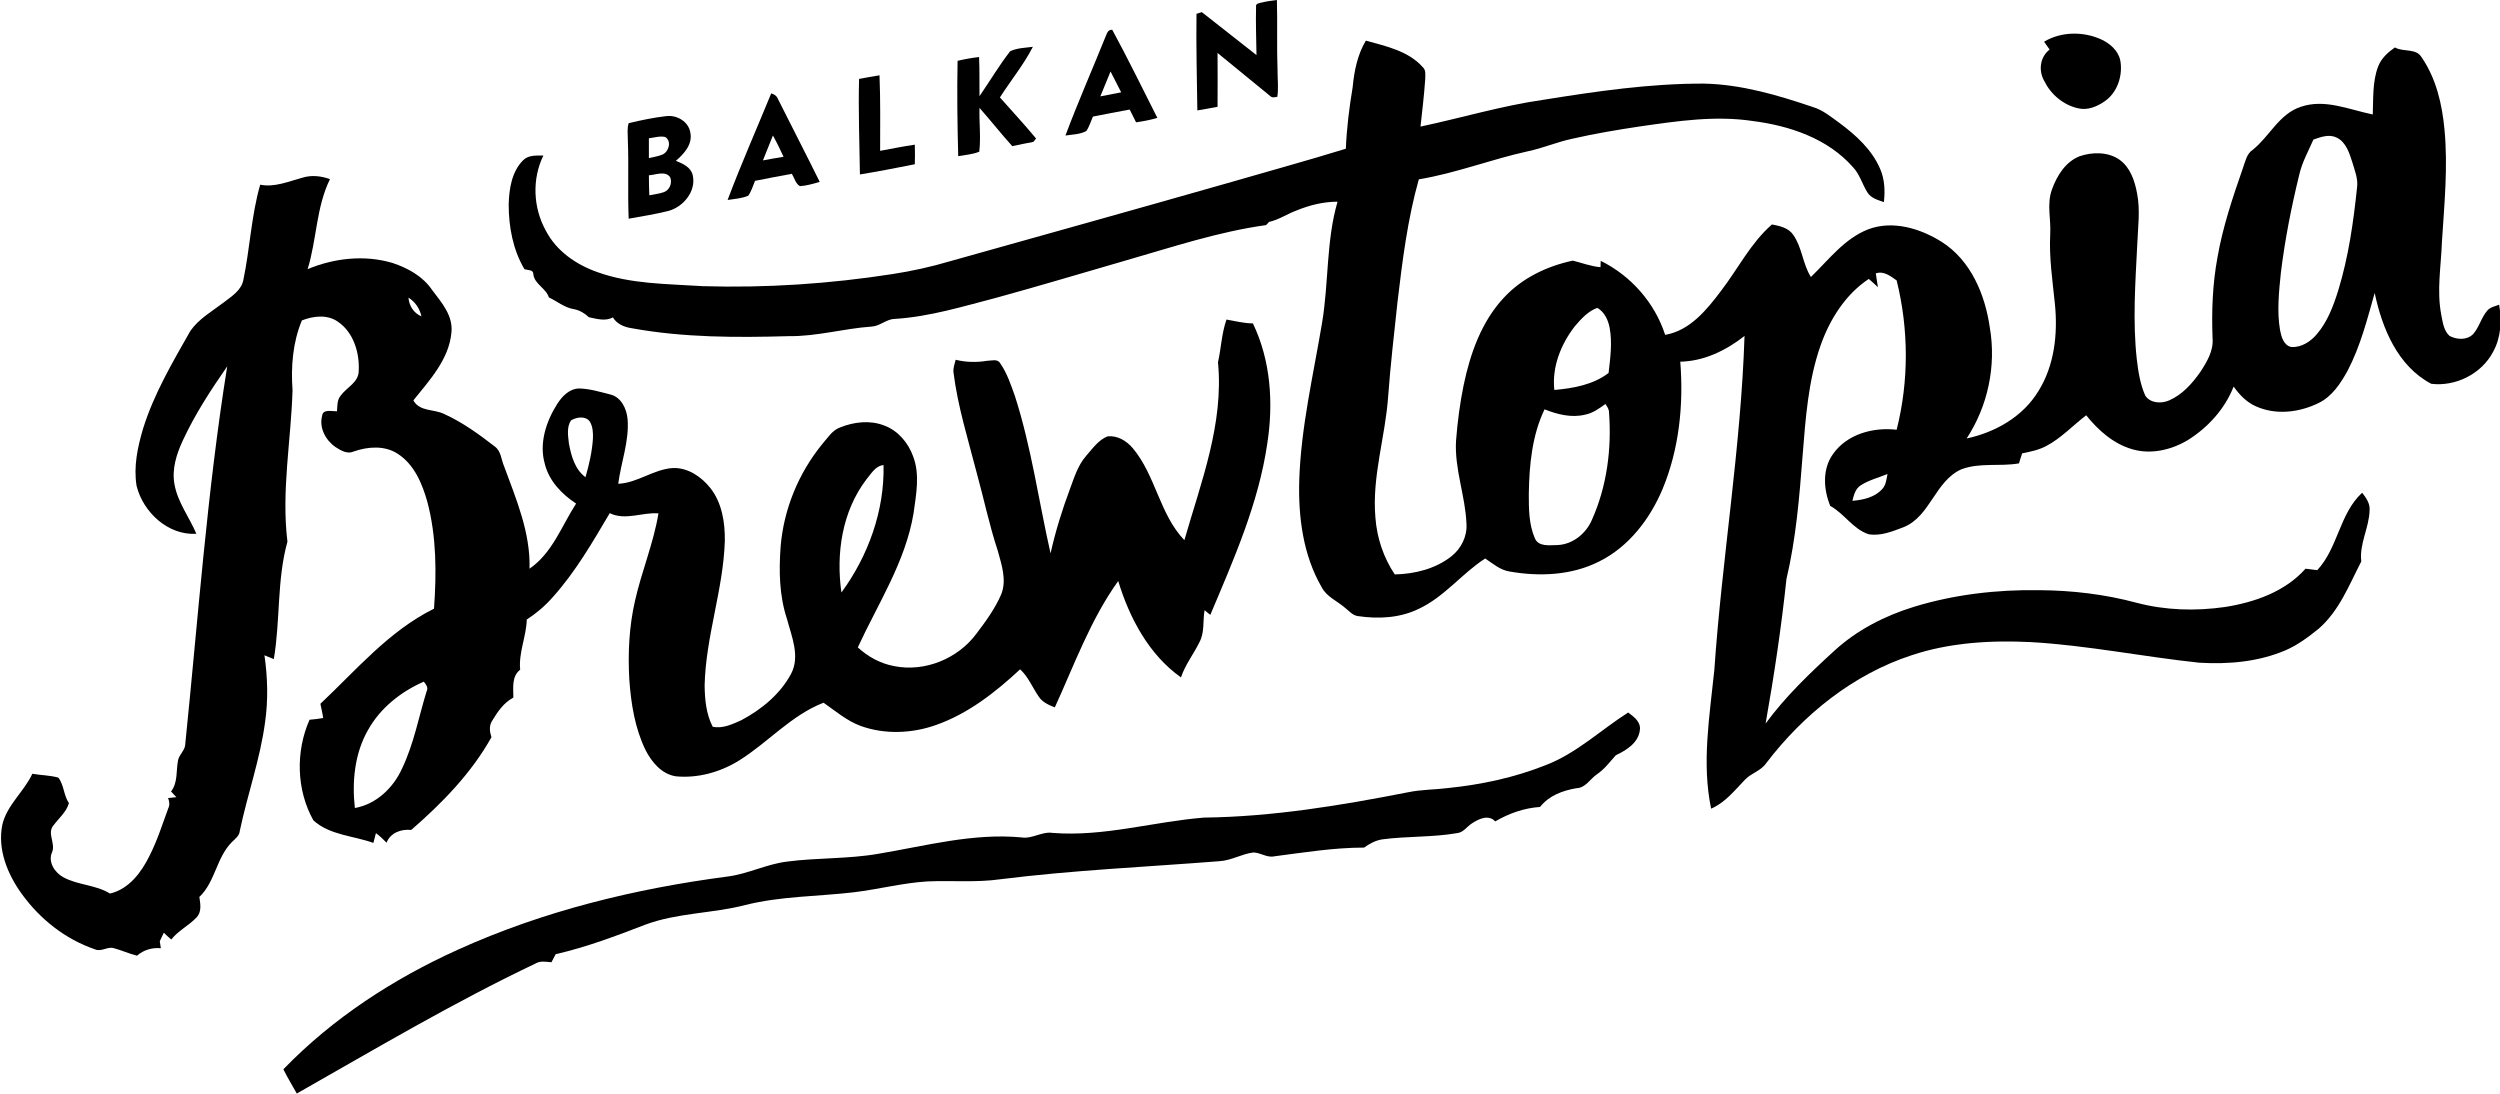 <?xml version="1.0" encoding="utf-8"?>
<!-- Generator: Adobe Illustrator 19.0.0, SVG Export Plug-In . SVG Version: 6.00 Build 0)  -->
<svg version="1.1" id="Layer_1" xmlns="http://www.w3.org/2000/svg" xmlns:xlink="http://www.w3.org/1999/xlink" x="0px" y="0px"
	 viewBox="441 170.7 1175.1 514" style="enable-background:new 441 170.7 1175.1 514;" xml:space="preserve">
<g id="_x23_000000ff">
	<path d="M1034,171.9c2.4-0.6,4.8-0.9,7.2-1.2c0.3,11.1-0.1,22.2,0.3,33.3c0,4.1,0.5,8.2-0.1,12.2c-1.1,0.2-2.5,0.6-3.4-0.4
		c-8.3-6.7-16.4-13.5-24.7-20.2c0,8.4,0.1,16.9,0,25.3c-3.2,0.6-6.4,1.2-9.5,1.7c-0.2-15.1-0.6-30.2-0.4-45.4
		c0.6-0.2,1.8-0.6,2.5-0.8c8.6,6.7,17.1,13.5,25.7,20.2c-0.1-7.6-0.4-15.2-0.2-22.7C1031.1,172.3,1032.9,172.2,1034,171.9z"/>
	<path d="M960.5,188.3c0.7-1.5,1.1-3.8,3.3-3.6c7.4,13.6,14.2,27.6,21.2,41.4c-3.3,1-6.6,1.6-10,2.1c-1-2-2-4-3-6
		c-5.8,1-11.5,2.2-17.3,3.3c-1,2.3-1.7,4.8-3.1,6.8c-3,1.6-6.5,1.6-9.8,2.1C947.6,218.9,954.3,203.7,960.5,188.3 M958.2,216
		c3.3-0.6,6.5-1.3,9.8-1.9c-1.7-3.3-3.4-6.6-5-9.8C961.4,208.2,959.8,212.1,958.2,216z"/>
	<path d="M1401.8,190.3c8-4.8,18.4-4.9,26.8-1.1c4.1,1.9,8,5.2,9,9.8c1.3,7-1.2,15.1-7.3,19.3c-3.6,2.5-8.1,4.4-12.5,3.3
		c-6.9-1.5-12.8-6.5-15.9-12.8c-2.8-4.8-2.1-11.3,2.5-14.8C1403.6,192.8,1402.7,191.6,1401.8,190.3z"/>
	<path d="M1083,189.8c9.4,2.6,19.9,4.8,26.7,12.4c1.7,1.5,1.2,3.8,1.2,5.8c-0.5,7.4-1.4,14.8-2.2,22.2c19.3-4.1,38.2-9.8,57.8-12.6
		c25-4,50.2-7.7,75.6-7.6c17.5,0.4,34.5,5.4,51,11c4.7,1.4,8.5,4.6,12.4,7.4c7.8,5.8,15.4,12.6,19.3,21.8c2.1,4.9,2.3,10.3,1.7,15.5
		c-2.8-1-6-1.8-7.7-4.5c-2.5-3.9-3.6-8.6-6.9-12c-11.8-13.4-29.7-19.4-46.9-21.6c-17.7-2.7-35.5,0-53,2.5
		c-10.7,1.6-21.4,3.4-31.9,5.8c-7.1,1.5-13.8,4.4-20.9,5.9c-17.3,3.8-33.8,10.3-51.3,13.2c-5.3,18.8-7.7,38.2-10,57.5
		c-1.6,14.8-3.3,29.6-4.4,44.4c-1.3,19.1-7.7,37.8-6,57.1c0.7,9.5,3.8,18.8,9.1,26.7c9.4-0.2,19.1-2.6,26.6-8.5
		c4.6-3.6,7.5-9.4,7.1-15.3c-0.5-13.1-5.7-25.8-4.9-39.1c0.7-8.8,1.8-17.5,3.6-26.2c3.1-14.8,8.4-29.8,18.9-41
		c8.5-9.2,20.2-14.8,32.4-17.4c4.3,1.1,8.6,2.7,13,3.1c0-0.7,0.1-2.2,0.1-3c14.2,7,25.4,19.7,30.3,34.8c11.6-2,19.5-11.7,26.2-20.6
		c8-10.4,14-22.6,24-31.3c3.7,0.7,7.8,1.6,10,4.9c4.2,5.9,4.4,13.6,8.3,19.8c8.4-8.1,15.7-18,26.9-22.4c11.6-4.4,24.6-0.4,34.6,5.9
		c13.7,8.7,20.4,24.8,22.6,40.3c3.1,17.9-0.9,36.9-10.9,52.1c13.5-2.9,26.4-10.2,33.7-22.2c7.6-12.1,9.2-27,7.8-41
		c-1.1-10.9-2.8-21.9-2.2-32.9c0.4-7-1.7-14.1,0.8-20.9c2.3-6.5,6.4-13.1,13.1-15.7c6-2,13.3-2.1,18.7,1.7c5,3.6,7.1,9.8,8.2,15.7
		c1.6,8,0.4,16.2,0.1,24.2c-0.9,18-2.2,36.1-0.2,54c0.7,5.8,1.6,11.7,4,17c2.4,3.6,7.6,3.8,11.2,2.2c6.2-2.7,10.8-7.9,14.6-13.3
		c3.1-4.7,6.3-10,5.8-15.9c-0.5-12.7,0-25.5,2.3-38c2.5-14.4,7.2-28.3,12-42.1c1.1-3,1.7-6.6,4.6-8.5c7.9-6.3,12.4-16.9,22.6-20.2
		c11.3-3.9,22.8,1.4,33.8,3.6c0.3-7.5-0.2-15.3,2.5-22.5c1.5-3.9,4.6-6.7,7.9-9c4,2.3,10,0.2,12.6,4.7c6.8,9.9,9.6,22,10.7,33.8
		c1.7,17.7-0.1,35.4-1.2,53c-0.4,11.4-2.5,22.8-0.3,34.2c0.7,3.4,1.1,7.4,3.9,9.9c3.4,1.8,8.2,2.1,11.1-0.9
		c2.9-3.3,3.8-7.8,6.7-11.1c1.4-1.6,3.6-1.9,5.5-2.7c1.3,7.4,0.9,15.4-2.8,22.1c-5.4,10.4-17.6,16.5-29.1,15.1
		c-15.8-8.3-23.1-26.1-26.6-42.7c-3.5,12.4-6.7,25-12.7,36.5c-3.3,6-7.4,12.3-13.8,15.3c-9,4.4-20,5.7-29.3,1.5
		c-4.4-1.9-7.8-5.5-10.5-9.3c-4.1,10.5-12.1,19.3-21.6,25.2c-7.7,4.6-17.2,6.8-25.9,4.3c-8.9-2.5-16.1-8.9-21.8-16
		c-6.3,4.8-11.7,10.7-18.7,14.4c-3.5,1.9-7.5,2.7-11.4,3.5c-0.5,1.6-1.1,3.2-1.5,4.7c-9,1.6-18.4-0.5-27.1,2.8
		c-12.3,5.5-14.5,21.9-26.9,27.1c-5.3,2-10.9,4.4-16.7,3.4c-7.3-2.4-11.4-9.7-18-13.3c-3.2-7.8-3.8-17.3,1.3-24.4
		c6.6-9.4,19-12.7,29.9-11.4c5.8-22.9,5.7-47.3,0-70.2c-2.9-2-6-4.6-9.8-3.3c0.3,2.2,0.7,4.3,1,6.5c-1.4-1.3-2.8-2.7-4.3-3.9
		c-11,7.3-18.4,19.1-22.7,31.4c-5.8,16.6-7,34.2-8.4,51.6c-1.5,19.5-3.1,39.1-7.6,58.1c-2.4,22.7-5.8,45.4-9.8,67.9
		c9.3-12.7,20.8-23.7,32.4-34.3c10.6-9.7,23.7-16.4,37.4-20.6c19-5.8,38.9-8.1,58.8-7.8c15.4,0.1,30.8,1.9,45.7,5.9
		c13.6,3.6,27.8,4,41.7,2c13.9-2.2,28.2-7.2,37.8-18c1.8,0.2,3.7,0.5,5.5,0.7c9.8-10.5,10.4-26.5,21.1-36.4c1.9,2.4,3.8,5.1,3.5,8.3
		c-0.2,8.2-4.9,15.7-3.9,24c-5.7,11-10.3,23.1-19.9,31.5c-4.9,4-10,7.8-15.8,10.3c-12.7,5.4-26.7,6.6-40.4,5.8
		c-26.5-2.8-52.8-8.2-79.4-9.7c-18.8-0.9-37.9,0.2-55.9,6.2c-27.5,9-50.9,27.9-68.3,50.7c-2.5,3.7-7.2,4.7-10.1,7.9
		c-4.8,5-9.3,10.7-15.8,13.5c-4.5-21.5-0.7-43.5,1.5-65.1c3.6-52.5,12.5-104.4,14.2-157.1c-8.6,6.8-19.1,11.9-30.2,12.1
		c1.6,20.2-0.5,41-8.3,59.8c-5.9,14.1-15.9,27.2-29.8,34.1c-13,6.6-28.2,7.2-42.3,4.7c-4.3-0.7-7.7-3.7-11.3-6.1
		c-11,7.1-19.2,18.1-31.3,23.7c-8.8,4.3-18.9,4.8-28.4,3.4c-2.7-0.3-4.4-2.6-6.4-4.1c-3.6-3.1-8.4-5-10.7-9.4
		c-8.8-15.1-11.1-33.1-10.6-50.3c0.8-25,6.6-49.4,10.7-73.9c3.2-18.9,1.9-38.6,7.3-57.1c-6.6,0-13.1,1.6-19.2,4.1
		c-4.4,1.6-8.4,4.4-13,5.4c-0.3,0.4-1,1.1-1.4,1.5c-22.4,3.1-43.9,10.3-65.5,16.5c-20.4,5.9-40.7,12-61.1,17.6
		c-15.8,4.1-31.6,9-48,10c-3.9,0.1-6.9,3.4-10.8,3.6c-13.1,0.9-25.9,4.7-39.1,4.5c-24.5,0.7-49.3,0.7-73.5-3.7
		c-3.5-0.5-7.1-1.9-9-5.1c-3.6,1.9-7.5,0.7-11.3-0.1c-2-1.9-4.4-3.3-7.1-3.8c-4.4-0.7-7.8-3.7-11.7-5.5c-1.4-4.4-6.7-6.2-7.3-10.8
		c0.1-2.4-2.6-1.9-4.2-2.5c-5.4-9.1-7.4-19.9-7.4-30.4c0.2-7.3,1.4-15.4,6.8-20.8c2.5-2.5,6.2-2.2,9.5-2.2
		c-5.4,11.1-4.8,24.5,1.1,35.2c4.9,9.6,14.3,16.1,24.3,19.6c15.8,5.7,32.9,5.5,49.5,6.6c29.8,0.9,59.8-1.1,89.3-5.7
		c9.1-1.4,18.1-3.4,26.9-6c43.1-12.1,86.2-24.1,129.3-36.4c18.9-5.5,38-10.7,56.8-16.5c0.4-9.7,1.6-19.3,3.2-28.9
		C1077.5,204.3,1079,196.5,1083,189.8 M1528.4,236.3c-2.4,5.5-5.4,10.8-6.7,16.7c-3.7,15.1-6.7,30.4-8.6,45.9
		c-0.9,8.9-1.9,18-0.4,26.9c0.6,3.1,1.7,7.3,5.3,8c4.7,0.3,9-2.5,11.9-5.9c5.1-5.9,7.9-13.4,10.2-20.8c4.8-15.7,7.1-32,8.8-48.2
		c0.6-4.1-1.1-8.1-2.2-11.9c-1.4-4.3-2.9-9.4-7.3-11.6C1535.8,233.6,1531.9,235.1,1528.4,236.3 M1181.2,324.1
		c-6.5,8.4-10.8,19.1-9.6,29.9c8.9-0.8,18.2-2.4,25.5-8c0.8-7,1.8-14.2,0.5-21.2c-0.7-3.7-2.4-7.4-5.8-9.4
		C1187.4,317,1184.2,320.6,1181.2,324.1 M1186.1,365.6c-6.4,1.6-13.1-0.1-19.1-2.5c-5.9,12.3-7.2,26.3-7.4,39.8
		c0,6.9,0,14.2,2.8,20.7c1.7,4.3,7.1,3.3,10.7,3.3c7.1-0.3,13.3-5.3,16.1-11.7c7.1-15.8,9.4-33.5,8.1-50.7c0-1.5-0.9-2.7-1.7-3.9
		C1192.7,362.7,1189.7,364.9,1186.1,365.6 M1315.8,398.7c-2.7,1.6-3.4,4.7-4.1,7.4c5-0.4,10.5-1.6,14-5.5c1.8-1.9,2-4.6,2.5-7.1
		C1324.1,395.2,1319.6,396.3,1315.8,398.7z"/>
	<path d="M915.8,194.8c3.3-1.6,7.1-1.6,10.7-2.1c-4.3,8.4-10.4,15.8-15.5,23.8c5.7,6.4,11.5,12.7,17,19.3c-0.3,0.4-0.9,1.2-1.3,1.6
		c-3.3,0.6-6.6,1.3-9.9,2c-5.3-5.9-10.2-12.1-15.4-18c-0.2,6.8,0.7,13.8-0.1,20.6c-3.1,1.3-6.6,1.5-9.9,2.1
		c-0.4-14.9-0.6-29.9-0.3-44.8c3.3-0.8,6.7-1.4,10.1-1.8c0.3,6.1,0.1,12.3,0.2,18.4C906.3,208.8,910.6,201.5,915.8,194.8z"/>
	<path d="M844.8,207.8c3.2-0.6,6.4-1.2,9.6-1.7c0.5,11.8,0.3,23.7,0.3,35.5c5.4-1,10.8-2.1,16.3-2.9c0.1,3.1,0.1,6.1,0,9.2
		c-8.6,1.7-17.2,3.4-25.8,4.8C845,237.8,844.4,222.8,844.8,207.8z"/>
	<path d="M803.5,214.6c1.5,0.4,2.7,1.3,3.2,2.7c6.5,13,13.2,25.9,19.6,38.9c-3.1,0.9-6.2,1.8-9.3,2c-2.1-1.2-2.6-3.9-3.8-5.8
		c-5.8,1.1-11.5,2.1-17.3,3.3c-1,2.4-1.7,4.9-3.2,7c-3.1,1.3-6.4,1.5-9.7,2C789.4,247.7,796.7,231.2,803.5,214.6 M804.3,234.4
		c-1.6,3.9-3.1,7.8-4.7,11.7c3.2-0.6,6.5-1.2,9.7-1.7C807.7,240.9,806.1,237.6,804.3,234.4z"/>
	<path d="M736.5,228.6c5.8-1.4,11.6-2.6,17.5-3.3c5.1-0.7,10.7,2.5,11.5,7.8c1.1,5.5-3,9.9-6.8,13.2c3.2,1.3,7,2.9,7.9,6.7
		c1.8,7.6-4.5,15.1-11.6,16.9c-6.1,1.5-12.3,2.5-18.5,3.6c-0.5-12.5,0.1-24.9-0.4-37.4C736.1,233.5,735.7,231,736.5,228.6
		 M746,235.7c0,3.1,0,6.2,0,9.3c2.2-0.5,4.4-0.8,6.5-1.7c2.9-1.4,4.3-6.2,1.2-8.2C751.2,234.5,748.5,235.4,746,235.7 M746,253.1
		c0,3.1,0.1,6.3,0.2,9.4c2.3-0.5,4.7-0.7,6.9-1.5c2.7-1,4-4.4,2.9-7C753.7,250.8,749.3,252.9,746,253.1z"/>
	<path d="M583.2,254.2c4.3-1.3,8.7-0.8,12.9,0.7c-6.5,13.2-6.2,28.4-10.5,42.3c12.5-5.2,26.8-6.8,39.9-2.9
		c7.2,2.4,14.3,6.3,18.6,12.7c4.4,5.8,9.9,12,9.1,19.9c-1.1,12.7-10.3,22.5-17.9,32c3,5.4,9.7,4,14.5,6.4
		c8.6,3.9,16.3,9.5,23.8,15.3c3,2.2,3,6.3,4.4,9.4c5.7,15.5,12.4,31.2,11.9,48c10.7-7.3,15.1-20.1,21.9-30.6
		c-6.7-4.4-12.7-10.6-14.7-18.6c-2.8-9.7,0.6-20,5.8-28.2c2.3-3.6,5.7-7.2,10.3-7.3c5,0.1,9.8,1.6,14.6,2.8
		c5.2,1.2,7.8,6.8,8.2,11.7c0.8,10.3-3.1,20.2-4.4,30.3c9.1-0.4,16.5-6.8,25.6-7.4c7.1-0.3,13.5,4.1,17.7,9.4
		c5.5,7,6.9,16.2,6.8,24.8c-0.7,23-9,45-9.5,68c0.1,6.6,0.7,13.4,3.8,19.4c4.7,1,9.3-1.2,13.5-3.1c9.4-5,18.2-12.2,23.3-21.7
		c4.4-8.3,0.3-17.6-1.9-25.9c-3.6-10.9-3.8-22.4-3-33.7c1.4-17.7,8.4-34.8,19.7-48.6c2.5-2.8,4.6-6.4,8.3-7.7
		c6.5-2.6,14-3.5,20.7-0.9c6.5,2.4,11.3,8.1,13.6,14.5c3.3,8.6,1.4,18,0.2,26.8c-3.8,22.8-16.7,42.4-26.2,63
		c4.8,4.4,10.6,7.6,17.1,8.8c14.4,2.9,30-3.5,38.7-15.3c4.4-5.8,8.7-11.7,11.6-18.4c2.7-6.7,0.2-13.9-1.6-20.5
		c-4-12.1-6.6-24.7-10-37c-4-15.5-8.8-30.8-10.8-46.7c-0.3-2.1,0.5-4.1,1-6.1c4.8,1.2,9.8,1.3,14.7,0.5c2,0,4.9-1.1,6.2,1.1
		c3.2,4.6,5,10,6.9,15.3c7.8,24.2,11.2,49.4,16.8,74.1c2.3-10.3,5.4-20.3,9.1-30.2c2-5.4,3.7-11.1,7.6-15.6c3-3.4,5.8-7.5,10.1-9.2
		c4.6-0.5,8.9,2.1,11.8,5.5c10.8,12.8,12.6,31.1,24.3,43.3c7.8-27.2,18.6-54.7,15.8-83.6c1.5-6.7,1.7-13.6,4-20.1
		c4.1,0.7,8.2,1.8,12.4,1.8c8.4,17.4,9.7,37.4,6.8,56.3c-4.1,28.3-15.8,54.6-26.8,80.7c-0.7-0.5-2-1.6-2.7-2.2
		c-0.9,5,0.1,10.4-2.4,15c-2.7,5.6-6.7,10.6-8.7,16.6c-15.1-10.7-24.2-27.9-29.5-45.3c-13,18.1-20.6,39.3-29.8,59.4
		c-2.8-1.1-5.8-2.4-7.5-5c-3-4.3-4.9-9.3-8.8-12.9c-11.6,10.8-24.5,20.9-39.6,26.2c-11.3,4-24.1,4.5-35.4,0.4
		c-6.5-2.4-11.8-7-17.4-10.9c-15.2,5.9-26,18.6-39.6,27.1c-8.8,5.5-19.4,8.5-29.8,7.5c-6.7-1-11.4-6.7-14.3-12.4
		c-5-10.3-6.8-21.8-7.6-33.1c-0.7-12.4-0.1-25,2.7-37.1c3.1-13.8,8.7-27,11-41c-7.7-0.6-15.5,3.5-22.9-0.1
		c-8.1,13.7-16.1,27.6-26.8,39.5c-3.6,4.1-7.7,7.6-12.2,10.5c-0.2,8-3.9,15.5-3.1,23.6c-4.1,3.1-3.2,8.6-3.2,13.1
		c-4.6,2.4-7.5,6.8-10.1,11.1c-1.4,2.3-1,5.1-0.2,7.5c-9.4,16.9-23.2,31-37.7,43.6c-4.7-0.5-9.8,1.3-11.6,6c-1.6-1.6-3.2-3.2-5-4.5
		c-0.4,1.5-0.8,3.1-1.2,4.6c-9.4-3.4-20.5-3.6-28.2-10.6c-8-14.3-8.4-32.4-1.8-47.3c2.2-0.2,4.3-0.4,6.4-0.8
		c-0.3-2.3-0.9-4.5-1.3-6.7c16.9-15.9,32.2-34.2,53.4-44.7c1.2-16.7,1.2-33.8-3.1-50.1c-2.4-8.6-6.2-17.8-14.1-22.8
		c-6.1-3.9-13.9-3.3-20.5-1c-3,1.4-6-0.4-8.5-2c-4.6-3.1-7.9-9-6.4-14.7c0.3-3.4,4.6-2.1,7-2.2c0.2-2.5,0-5.3,1.7-7.3
		c2.8-3.9,8.4-6.2,8.5-11.5c0.5-8.6-2.4-18.3-9.8-23.3c-5-3.5-11.5-2.7-16.9-0.6c-4.3,10.3-5.2,21.7-4.4,32.8
		c-0.7,23.7-5.3,47.4-2.4,71.2c-5,18-3.3,36.9-6.4,55.2c-1.5-0.6-2.9-1.2-4.4-1.8c1.5,10.4,1.8,21,0.3,31.4
		c-2.3,17.4-8.3,34-11.9,51.2c-0.2,2.3-2.2,3.7-3.7,5.2c-7.3,7.3-7.8,18.7-15.3,25.8c0.5,3.3,1.2,7.1-1.4,9.7
		c-3.6,3.8-8.5,6.1-11.8,10.3c-1.2-1-2.4-2.1-3.5-3.2c-0.6,1.3-1.3,2.7-1.9,4c0.1,0.8,0.4,2.4,0.5,3.3c-4.1-0.4-8.1,0.8-11.2,3.5
		c-3.7-0.9-7.1-2.5-10.8-3.5c-3-1-6,1.9-9,0.5c-13.8-4.7-25.7-14.1-34.2-25.8c-6.8-9.3-11.7-21.1-9.3-32.8
		c2.2-9.3,10.2-15.5,14.1-23.9c4,0.7,8.2,0.7,12.2,1.8c2.7,3.4,2.5,8.4,5,12c-1.2,4.2-4.8,7.1-7.3,10.5c-3.1,3.6,1.1,8.4-0.6,12.5
		c-2.1,4.6,1.2,9.6,5.2,11.8c6.9,3.8,15.2,3.5,22,7.7c8.9-2.1,14.7-9.9,18.5-17.6c3.7-7.2,6.1-14.9,8.9-22.5
		c0.8-1.6,0.5-3.3-0.1-4.8c1.3-0.1,2.6-0.3,3.9-0.4c-0.9-0.9-1.7-1.8-2.5-2.7c3.3-4.2,2.3-9.8,3.3-14.7c0.5-2.5,2.9-4.3,3.3-6.8
		c6.1-59.5,10.3-119.2,19.8-178.3c-7.7,11.1-15.1,22.4-20.8,34.7c-3,6.4-5.3,13.5-4,20.7c1.5,8.5,7,15.5,10.3,23.3
		c-13.3,0.8-25-10.1-28.1-22.5c-1.5-9.1,0.5-18.4,3.1-27.1c5.1-16.3,13.8-31,22.2-45.8c4-5.7,10.2-9.2,15.6-13.3
		c3.7-2.9,8.4-5.7,9.3-10.7c3.1-14.8,3.7-30.1,7.9-44.7C569.9,258.9,576.6,256,583.2,254.2 M633,310.6c0.3,3.9,2.5,7.3,6.1,8.8
		C638.3,315.8,636.2,312.6,633,310.6 M709.4,368.3c-2.1,3.1-1.4,7.2-1,10.8c1.1,5.9,2.8,12.2,7.8,15.9c1.7-5.9,3.1-11.9,3.5-18.1
		c0.1-2.7,0-5.7-1.5-8.1C716.1,366,711.9,366.8,709.4,368.3 M848.2,396.1c-11.4,15-14.3,34.8-11.7,53.1
		c12.6-17.2,20.3-38.5,19.8-59.9C852.4,389.7,850.5,393.4,848.2,396.1 M614,513.8c-6.3,11-7.6,24.2-6.2,36.7
		c10.1-1.8,18.1-9.5,22.2-18.6c5.5-11.5,7.8-24.1,11.5-36.2c1-1.8-0.3-3.3-1.3-4.6C629.5,495.8,619.8,503.4,614,513.8z"/>
	<path d="M1167.4,530.4c14.5-5.5,25.9-16.5,38.9-24.8c2.7,2,6.1,4.5,5.5,8.3c-0.7,6-6.3,9.4-11.3,11.8c-2.8,3.1-5.3,6.5-8.8,8.9
		c-3.3,2.2-5.4,6.5-9.8,6.6c-6.4,1.1-12.9,3.5-17,8.8c-7.5,0.5-14.6,3-21.1,6.8c-3.1-3.4-7.7-1.2-10.9,0.9c-2.4,1.5-4,4.3-7,4.6
		c-11.5,2-23.3,1.4-34.9,2.9c-3.2,0.4-6.2,2-8.8,3.9c-14.2,0-28.2,2.3-42.2,4.1c-3.5,0.8-6.5-1.8-9.9-1.8c-5.5,0.7-10.4,3.8-16,4.1
		c-34.3,2.7-68.8,4.2-103,8.5c-11.3,1.6-22.7,0.5-34.1,1c-11.7,0.7-23,3.7-34.6,5.1c-17,2-34.4,1.8-51.1,6
		c-15.4,4-31.8,3.6-46.9,9.2c-13.8,5.3-27.7,10.6-42.2,13.9c-0.7,1.3-1.3,2.5-2,3.8c-2.5-0.2-5.2-0.8-7.5,0.6
		c-38.5,18.3-75.2,40.1-112.2,61.1c-2.1-3.8-4.4-7.5-6.3-11.4c23.2-24,51.7-42.5,82-56.2c40.1-18.2,83.3-28.7,126.8-34.4
		c9.5-1.2,18.2-5.8,27.8-7c14.3-1.9,28.9-1.2,43.1-3.7c22.2-3.7,44.4-9.8,67.1-7.7c5.1,0.9,9.7-2.9,14.8-2.1
		c24,1.9,47.4-5.3,71.1-7.2c32.3-0.4,64.3-5.7,95.9-11.9c6.2-1.3,12.6-1.2,18.9-2C1137.3,539.5,1152.8,536.2,1167.4,530.4z"/>
</g>
</svg>
